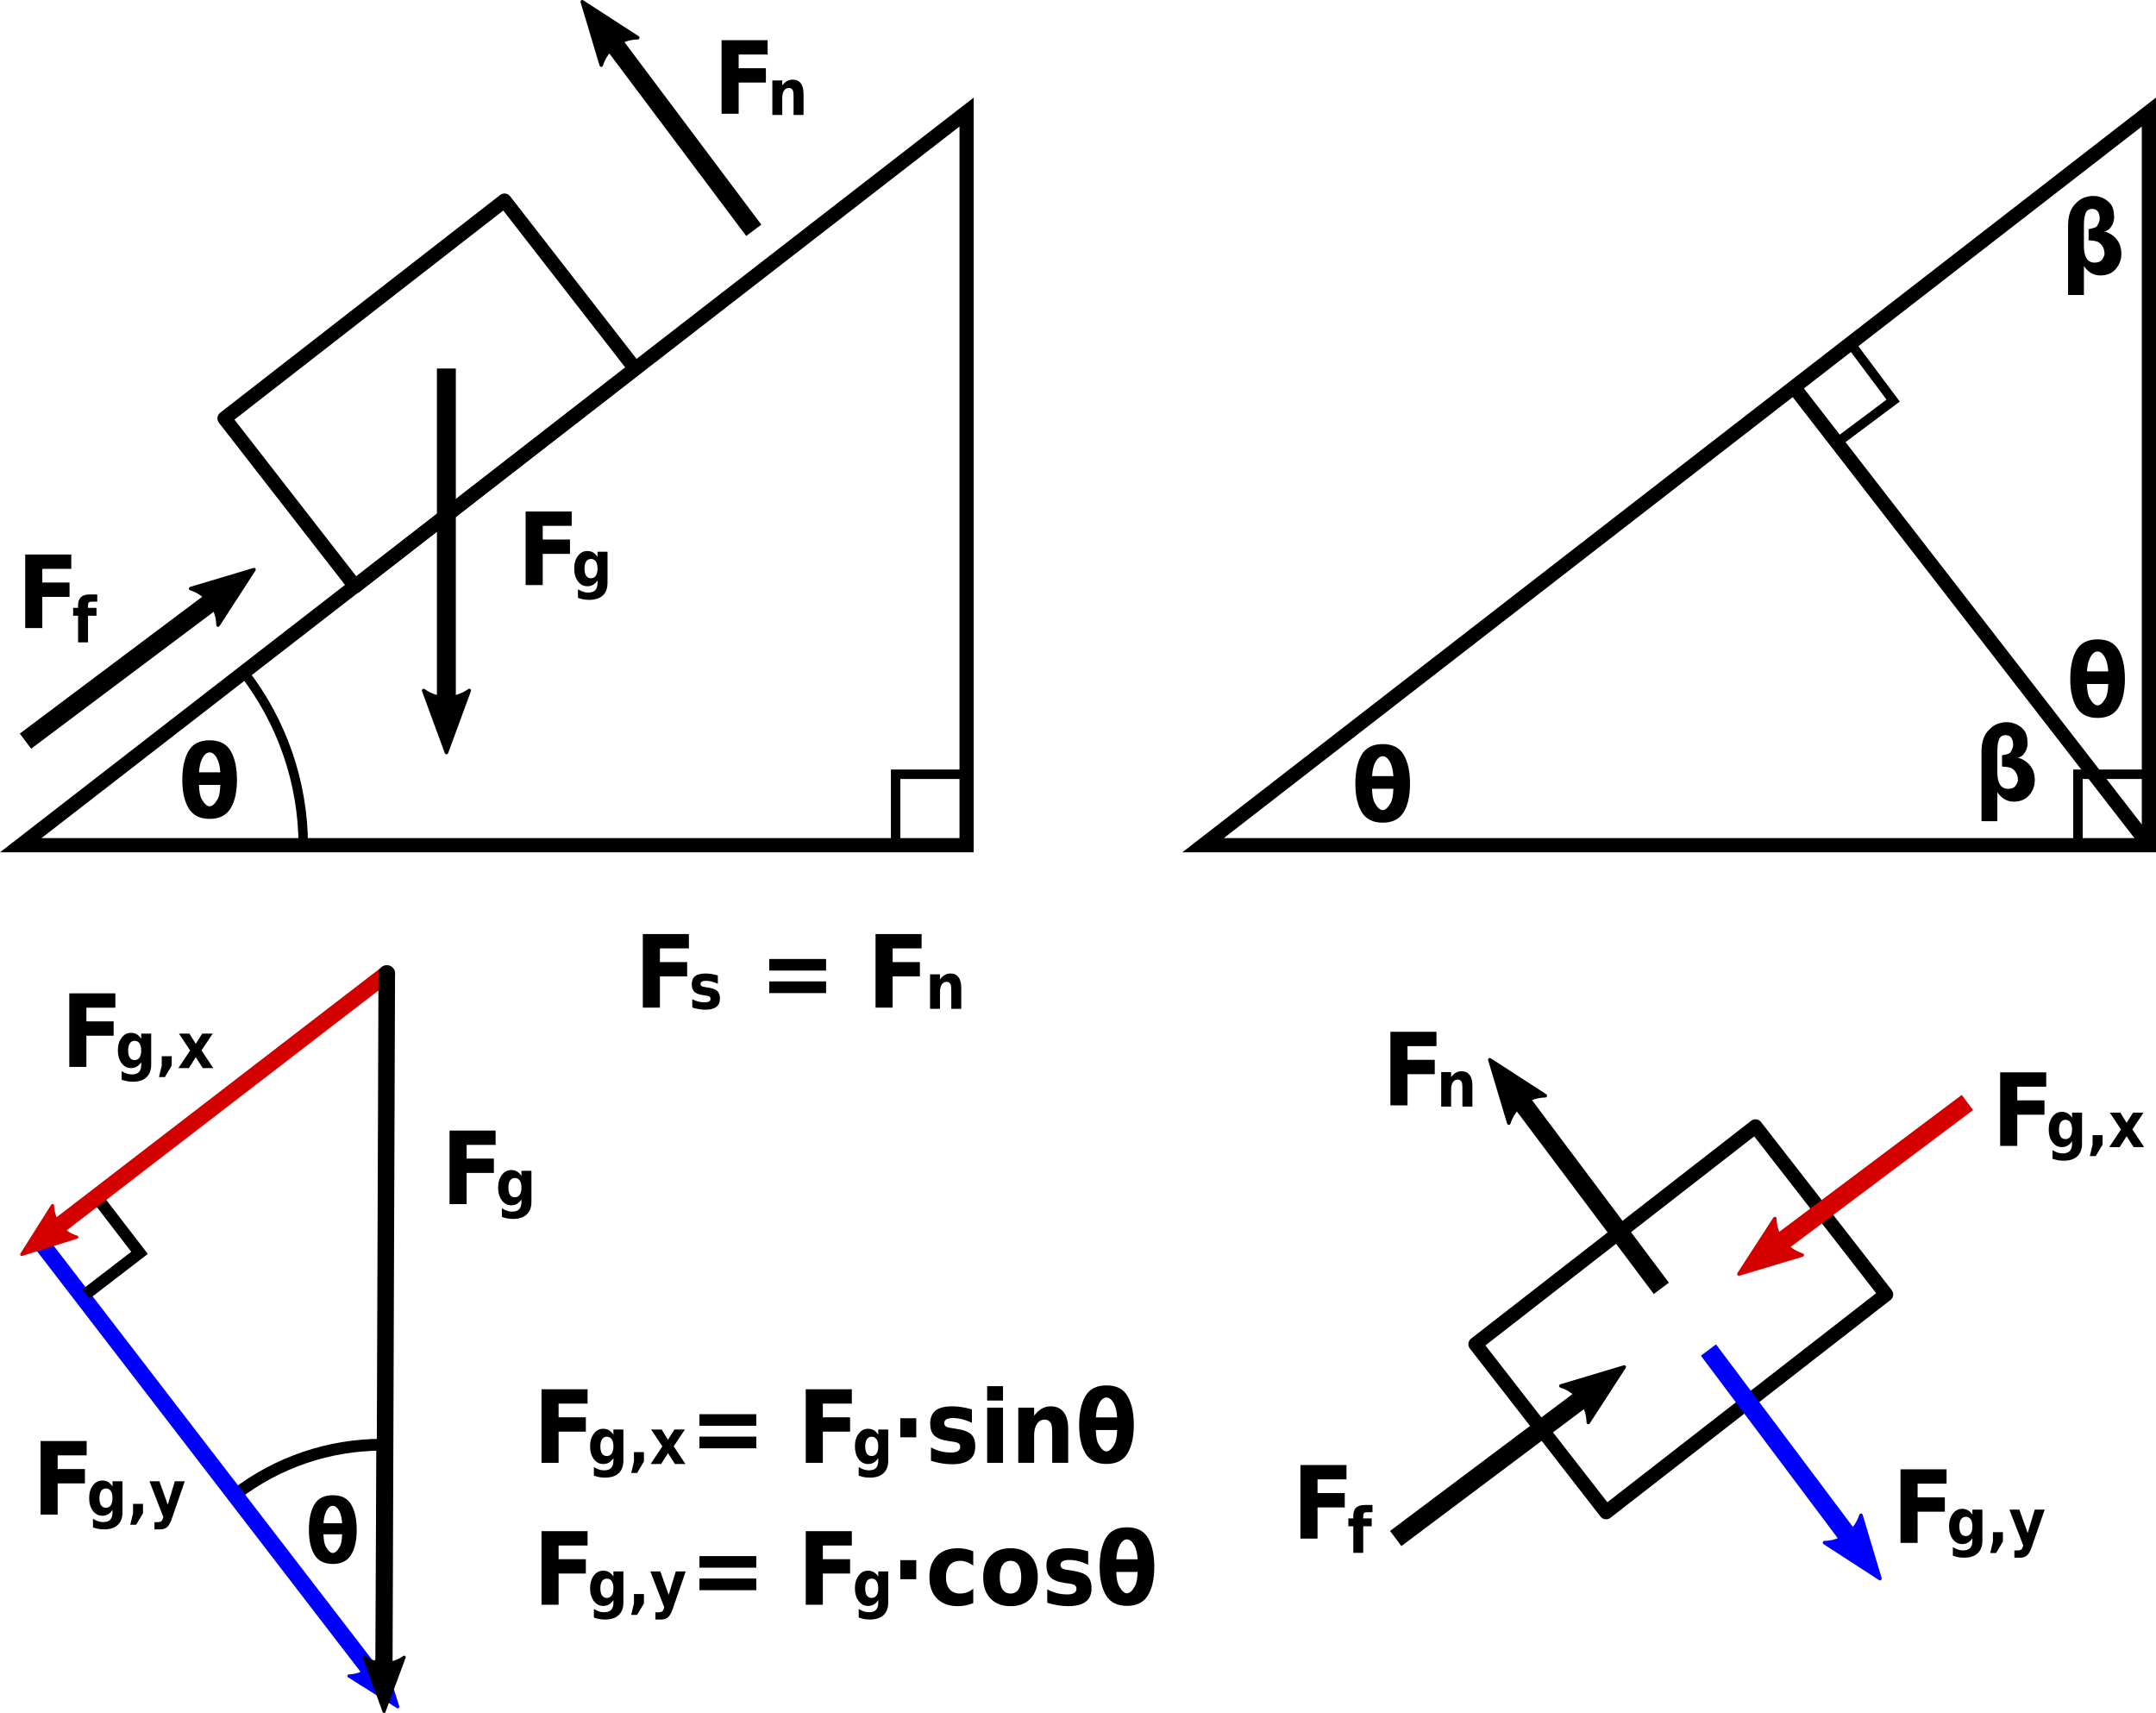 <?xml version="1.0" encoding="UTF-8"?>
<!DOCTYPE svg PUBLIC "-//W3C//DTD SVG 1.1//EN" "http://www.w3.org/Graphics/SVG/1.1/DTD/svg11.dtd">
<svg version="1.1" xmlns="http://www.w3.org/2000/svg" xmlns:xlink="http://www.w3.org/1999/xlink" x="0" y="0" width="455.884" height="362.148" viewBox="0, 0, 455.884, 362.148">
  <g id="Layer_1">
    <path d="M204.384,23.69 L4.384,178.69 L204.384,178.69 z" fill-opacity="0" stroke="#000000" stroke-width="3" id="path1421"/>
    <path d="M47.469,88.449 L106.675,42.408 L134.299,77.932 L75.093,123.972 z" fill-opacity="0" stroke="#000000" stroke-width="3" stroke-linecap="round" stroke-linejoin="round" id="rect1486"/>
    <path d="M204.384,163.69 L189.384,163.69 L189.384,178.69" fill-opacity="0" stroke="#000000" stroke-width="2" id="path1489"/>
    <path d="M42.074,165.946 Q42.137,168.071 42.647,168.946 Q43.491,170.456 44.324,170.467 Q45.147,170.477 46.022,168.946 Q46.522,168.04 46.584,165.946 z M46.584,163.279 Q46.47,161.571 46.012,160.592 Q45.293,159.071 44.334,159.071 Q43.355,159.071 42.647,160.592 Q42.189,161.602 42.084,163.279 z M44.334,156.508 Q47.47,156.508 48.782,158.779 Q50.105,161.05 50.105,164.873 Q50.105,168.696 48.751,170.915 Q47.397,173.123 44.334,173.123 Q41.262,173.123 39.907,170.915 Q38.553,168.696 38.553,164.873 Q38.553,161.05 39.866,158.779 Q41.189,156.508 44.334,156.508 z" fill="#000000" id="path1148"/>
    <path d="M51.544,142.141 L4.384,178.69 L64.128,178.69 C64.082,165.452 59.657,152.602 51.544,142.141 z" fill-opacity="0" stroke="#000000" stroke-width="2" stroke-linecap="round" stroke-linejoin="round" id="path2076"/>
    <g id="g1671">
      <path d="M92.384,77.907 L92.384,153.69 L96.384,153.69 L96.384,77.907 z" fill="#000000" id="path2081"/>
      <g id="path1678">
        <path d="M99.225,145.988 L94.403,159.099 L89.582,145.988 C92.429,148.083 96.323,148.071 99.225,145.988 z" fill="#000000"/>
        <path d="M99.225,145.988 L94.403,159.099 L89.582,145.988 C92.429,148.083 96.323,148.071 99.225,145.988 z" fill-opacity="0" stroke="#000000" stroke-width="0.75" stroke-linejoin="round"/>
      </g>
    </g>
    <path d="M111.145,108.138 L120.884,108.138 L120.884,111.17 L114.759,111.17 L114.759,114.065 L120.52,114.065 L120.52,117.097 L114.759,117.097 L114.759,123.69 L111.145,123.69 z" fill="#000000" id="path1151"/>
    <path d="M126.35,122.706 Q125.914,123.344 125.393,123.643 Q124.872,123.943 124.182,123.943 Q122.984,123.943 122.196,122.895 Q121.415,121.84 121.415,120.212 Q121.415,118.578 122.196,117.537 Q122.984,116.488 124.182,116.488 Q124.872,116.488 125.393,116.788 Q125.914,117.087 126.35,117.732 L126.35,116.651 L128.459,116.651 L128.459,123.207 Q128.459,124.965 127.457,125.89 Q126.461,126.821 124.56,126.821 Q123.948,126.821 123.368,126.716 Q122.795,126.612 122.216,126.397 L122.216,124.581 Q122.769,124.932 123.297,125.102 Q123.824,125.278 124.358,125.278 Q125.386,125.278 125.868,124.776 Q126.35,124.275 126.35,123.207 z M124.963,118.168 Q124.312,118.168 123.948,118.702 Q123.59,119.236 123.59,120.212 Q123.59,121.215 123.941,121.736 Q124.293,122.25 124.963,122.25 Q125.621,122.25 125.985,121.716 Q126.35,121.182 126.35,120.212 Q126.35,119.236 125.985,118.702 Q125.621,118.168 124.963,118.168 z" fill="#000000" id="path1154"/>
    <g id="g1663">
      <path d="M48.185,122.091 L4.185,155.091 L6.583,158.29 L50.583,125.29 z" fill="#000000" id="path2365"/>
      <g id="path1669">
        <path d="M40.318,124.439 L53.7,120.43 L46.104,132.153 C46.071,128.619 43.725,125.511 40.318,124.439 z" fill="#000000"/>
        <path d="M40.318,124.439 L53.7,120.43 L46.104,132.153 C46.071,128.619 43.725,125.511 40.318,124.439 z" fill-opacity="0" stroke="#000000" stroke-width="0.75" stroke-linejoin="round"/>
      </g>
    </g>
    <g id="g1761">
      <path d="M5.331,117.23 L15.071,117.23 L15.071,120.261 L8.946,120.261 L8.946,123.157 L14.706,123.157 L14.706,126.188 L8.946,126.188 L8.946,132.782 L5.331,132.782 z" fill="#000000" id="path1157"/>
      <path d="M20.565,125.672 L20.565,127.202 L19.406,127.202 Q18.964,127.202 18.788,127.384 Q18.612,127.56 18.612,128.003 L18.612,128.51 L20.403,128.51 L20.403,130.177 L18.612,130.177 L18.612,135.802 L16.509,135.802 L16.509,130.177 L15.468,130.177 L15.468,128.51 L16.509,128.51 L16.509,128.003 Q16.509,126.811 17.108,126.245 Q17.707,125.672 18.964,125.672 z" fill="#000000" id="path1160"/>
    </g>
    <g id="g1680">
      <path d="M127.984,3.491 L124.785,5.889 L157.785,49.889 L160.984,47.491 z" fill="#000000" id="path2381"/>
      <g id="path1686">
        <path d="M127.133,13.757 L123.123,0.375 L134.847,7.971 C131.313,8.003 128.205,10.35 127.133,13.757 z" fill="#000000"/>
        <path d="M127.133,13.757 L123.123,0.375 L134.847,7.971 C131.313,8.003 128.205,10.35 127.133,13.757 z" fill-opacity="0" stroke="#000000" stroke-width="0.75" stroke-linejoin="round"/>
      </g>
    </g>
    <path d="M152.573,8.495 L162.313,8.495 L162.313,11.527 L156.188,11.527 L156.188,14.422 L161.948,14.422 L161.948,17.454 L156.188,17.454 L156.188,24.047 L152.573,24.047 z" fill="#000000" id="path1163"/>
    <path d="M169.907,19.86 L169.907,24.3 L167.798,24.3 L167.798,23.577 L167.798,20.902 Q167.798,19.958 167.759,19.6 Q167.72,19.241 167.629,19.072 Q167.505,18.844 167.29,18.721 Q167.082,18.59 166.815,18.59 Q166.157,18.59 165.78,19.157 Q165.409,19.717 165.409,20.713 L165.409,24.3 L163.312,24.3 L163.312,17.008 L165.409,17.008 L165.409,18.076 Q165.884,17.438 166.418,17.139 Q166.952,16.833 167.596,16.833 Q168.729,16.833 169.315,17.607 Q169.907,18.382 169.907,19.86 z" fill="#000000" id="path1166"/>
  </g>
  <g id="Layer_5">
    <g id="text2931">
      <path d="M135.925,197.475 L145.664,197.475 L145.664,200.506 L139.539,200.506 L139.539,203.402 L145.3,203.402 L145.3,206.433 L139.539,206.433 L139.539,213.027 L135.925,213.027 z" fill="#000000" id="path1169"/>
      <path d="M162.654,202.746 L174.675,202.746 L174.675,205.193 L162.654,205.193 z M162.654,207.485 L174.675,207.485 L174.675,209.954 L162.654,209.954 z" fill="#000000" id="path1171"/>
      <path d="M185.133,197.475 L194.873,197.475 L194.873,200.506 L188.748,200.506 L188.748,203.402 L194.508,203.402 L194.508,206.433 L188.748,206.433 L188.748,213.027 L185.133,213.027 z" fill="#000000" id="path1173"/>
    </g>
    <path d="M151.788,206.216 L151.788,207.986 Q151.117,207.674 150.486,207.518 Q149.861,207.361 149.307,207.361 Q148.708,207.361 148.415,207.531 Q148.129,207.693 148.129,208.038 Q148.129,208.318 148.344,208.468 Q148.565,208.618 149.138,208.69 L149.503,208.748 Q151.117,208.976 151.671,209.497 Q152.23,210.018 152.23,211.131 Q152.23,212.296 151.456,212.882 Q150.681,213.468 149.144,213.468 Q148.493,213.468 147.797,213.351 Q147.107,213.24 146.378,213.012 L146.378,211.242 Q147.003,211.58 147.66,211.749 Q148.324,211.919 149.001,211.919 Q149.613,211.919 149.926,211.73 Q150.238,211.541 150.238,211.17 Q150.238,210.858 150.023,210.708 Q149.809,210.552 149.171,210.467 L148.799,210.415 Q147.4,210.219 146.833,209.692 Q146.273,209.165 146.273,208.091 Q146.273,206.932 146.99,206.372 Q147.706,205.812 149.184,205.812 Q149.763,205.812 150.401,205.91 Q151.039,206.007 151.788,206.216 z" fill="#000000" id="path1176"/>
    <path d="M203.259,208.839 L203.259,213.279 L201.15,213.279 L201.15,212.557 L201.15,209.881 Q201.15,208.937 201.111,208.579 Q201.071,208.221 200.98,208.052 Q200.857,207.824 200.642,207.7 Q200.434,207.57 200.167,207.57 Q199.509,207.57 199.131,208.136 Q198.76,208.696 198.76,209.692 L198.76,213.279 L196.664,213.279 L196.664,205.988 L198.76,205.988 L198.76,207.055 Q199.236,206.417 199.769,206.118 Q200.303,205.812 200.948,205.812 Q202.081,205.812 202.667,206.587 Q203.259,207.361 203.259,208.839 z" fill="#000000" id="path1179"/>
  </g>
  <g id="Layer_2">
    <path d="M454.384,23.69 L254.384,178.69 L454.384,178.69 z" fill-opacity="0" stroke="#000000" stroke-width="3" id="path1867"/>
    <path d="M454.384,178.69 L379.384,81.916" fill-opacity="0" stroke="#000000" stroke-width="3" id="path1869"/>
    <path d="M454.384,163.69 L439.384,163.69 L439.384,178.69" fill-opacity="0" stroke="#000000" stroke-width="2" id="path1871"/>
    <path d="M388.292,93.675 L400.306,84.694 L391.325,72.68" fill-opacity="0" stroke="#000000" stroke-width="2" id="path1873"/>
    <path d="M290.116,166.75 Q290.178,168.875 290.689,169.75 Q291.533,171.26 292.366,171.271 Q293.189,171.281 294.064,169.75 Q294.564,168.844 294.626,166.75 z M294.626,164.083 Q294.512,162.375 294.053,161.396 Q293.335,159.875 292.376,159.875 Q291.397,159.875 290.689,161.396 Q290.23,162.406 290.126,164.083 z M292.376,157.312 Q295.512,157.312 296.824,159.583 Q298.147,161.854 298.147,165.677 Q298.147,169.5 296.793,171.719 Q295.439,173.927 292.376,173.927 Q289.303,173.927 287.949,171.719 Q286.595,169.5 286.595,165.677 Q286.595,161.854 287.908,159.583 Q289.23,157.312 292.376,157.312 z" fill="#000000" id="path1182"/>
    <path d="M443.402,47.805 Q443.986,46.899 443.986,46.253 Q443.986,45.368 443.621,44.774 Q443.256,44.17 442.392,44.17 Q441.371,44.17 441.006,45.055 Q440.642,45.93 440.642,47.587 L440.642,52.107 Q440.642,53.764 441.215,54.649 Q441.798,55.524 442.871,55.524 Q444.069,55.524 444.527,54.816 Q444.996,54.107 444.996,53.68 Q444.996,52.191 443.881,51.305 Q443.288,50.857 441.631,50.816 L441.631,48.441 Q443.173,48.18 443.402,47.805 z M437.288,62.368 L437.288,47.785 Q437.288,44.857 438.579,43.368 Q439.652,42.128 440.683,41.785 Q441.725,41.43 442.454,41.43 Q443.173,41.441 443.288,41.462 Q445.204,41.795 446.288,43.139 Q447.027,44.055 447.027,45.93 Q447.027,46.889 446.517,47.753 Q445.892,48.816 444.954,48.899 Q446.34,49.316 447.204,50.191 Q448.558,51.535 448.558,53.639 Q448.558,55.493 447.381,56.868 Q446.204,58.232 444.1,58.232 Q441.996,58.232 440.642,56.243 L440.642,62.368 z" fill="#000000" id="path1185"/>
    <path d="M441.277,144.607 Q441.339,146.732 441.849,147.607 Q442.693,149.117 443.527,149.128 Q444.349,149.138 445.224,147.607 Q445.724,146.701 445.787,144.607 z M445.787,141.94 Q445.672,140.232 445.214,139.253 Q444.495,137.732 443.537,137.732 Q442.558,137.732 441.849,139.253 Q441.391,140.263 441.287,141.94 z M443.537,135.17 Q446.672,135.17 447.985,137.44 Q449.308,139.711 449.308,143.534 Q449.308,147.357 447.954,149.576 Q446.599,151.784 443.537,151.784 Q440.464,151.784 439.11,149.576 Q437.756,147.357 437.756,143.534 Q437.756,139.711 439.068,137.44 Q440.391,135.17 443.537,135.17 z" fill="#000000" id="path1188"/>
    <path d="M425.099,159.055 Q425.682,158.149 425.682,157.503 Q425.682,156.618 425.317,156.024 Q424.953,155.42 424.088,155.42 Q423.067,155.42 422.703,156.305 Q422.338,157.18 422.338,158.837 L422.338,163.357 Q422.338,165.014 422.911,165.899 Q423.494,166.774 424.567,166.774 Q425.765,166.774 426.224,166.066 Q426.692,165.357 426.692,164.93 Q426.692,163.441 425.578,162.555 Q424.984,162.107 423.328,162.066 L423.328,159.691 Q424.869,159.43 425.099,159.055 z M418.984,173.618 L418.984,159.035 Q418.984,156.107 420.276,154.618 Q421.349,153.378 422.38,153.035 Q423.421,152.68 424.151,152.68 Q424.869,152.691 424.984,152.712 Q426.901,153.045 427.984,154.389 Q428.724,155.305 428.724,157.18 Q428.724,158.139 428.213,159.003 Q427.588,160.066 426.651,160.149 Q428.036,160.566 428.901,161.441 Q430.255,162.785 430.255,164.889 Q430.255,166.743 429.078,168.118 Q427.901,169.482 425.796,169.482 Q423.692,169.482 422.338,167.493 L422.338,173.618 z" fill="#000000" id="path1191"/>
  </g>
  <g id="Layer_3">
    <g id="g2274">
      <path d="M49.808,315.963 L80.595,356.07 L80.83,305.442 C69.612,305.43 58.704,309.129 49.808,315.963 z" fill-opacity="0" stroke="#000000" stroke-width="2.5" stroke-linecap="round" stroke-linejoin="round" id="path2258"/>
      <g id="g2268">
        <g id="g1639">
          <path d="M82.626,356.02 L79.852,358.154 L6.961,263.401 L9.735,261.267 z" fill="#0000FF" id="path2260"/>
          <g id="path1645">
            <path d="M73.772,354.328 L84.111,360.848 L80.46,349.183 C79.603,352.154 76.896,354.224 73.772,354.328 z" fill="#0000FF"/>
            <path d="M73.772,354.328 L84.111,360.848 L80.46,349.183 C79.603,352.154 76.896,354.224 73.772,354.328 z" fill-opacity="0" stroke="#0000FF" stroke-width="0.656" stroke-linejoin="round"/>
          </g>
        </g>
        <path d="M20.809,253.57 L29.501,264.87 L18.202,273.562" fill-opacity="0" stroke="#000000" stroke-width="2.5" id="path2262"/>
        <g id="g1655">
          <path d="M83.204,204.783 C83.781,205.557 83.622,206.652 82.849,207.23 L9.415,263.721 C8.92,264.113 8.253,264.208 7.668,263.97 C7.083,263.732 6.672,263.198 6.592,262.571 C6.512,261.945 6.775,261.324 7.281,260.947 L80.715,204.456 C81.085,204.163 81.559,204.032 82.028,204.093 C82.498,204.155 82.922,204.403 83.204,204.783 z" fill="#D40000" id="path2264"/>
          <g id="path1661">
            <path d="M11.107,254.867 L4.586,265.206 L16.252,261.555 C13.28,260.698 11.211,257.991 11.107,254.867 z" fill="#D40000"/>
            <path d="M11.107,254.867 L4.586,265.206 L16.252,261.555 C13.28,260.698 11.211,257.991 11.107,254.867 z" fill-opacity="0" stroke="#D40000" stroke-width="0.656" stroke-linejoin="round"/>
          </g>
        </g>
        <g id="g1647">
          <path d="M83.173,204.757 C83.412,205.07 83.538,205.455 83.532,205.849 L82.989,357.093 C82.996,357.724 82.663,358.311 82.116,358.628 C81.57,358.944 80.895,358.942 80.351,358.622 C79.806,358.301 79.477,357.712 79.489,357.081 L80.032,205.837 C80.024,205.083 80.499,204.409 81.212,204.164 C81.925,203.919 82.715,204.158 83.173,204.757 z" fill="#000000" id="path2266"/>
          <g id="path1653">
            <path d="M77.027,350.332 L81.205,361.819 L85.465,350.362 C82.967,352.186 79.56,352.164 77.027,350.332 z" fill="#000000"/>
            <path d="M77.027,350.332 L81.205,361.819 L85.465,350.362 C82.967,352.186 79.56,352.164 77.027,350.332 z" fill-opacity="0" stroke="#000000" stroke-width="0.656" stroke-linejoin="round"/>
          </g>
        </g>
      </g>
      <path d="M68.397,324.367 Q68.452,326.226 68.899,326.992 Q69.637,328.313 70.366,328.322 Q71.086,328.332 71.852,326.992 Q72.289,326.199 72.344,324.367 z M72.344,322.033 Q72.244,320.539 71.843,319.682 Q71.214,318.351 70.375,318.351 Q69.518,318.351 68.899,319.682 Q68.498,320.566 68.406,322.033 z M70.375,316.109 Q73.119,316.109 74.267,318.096 Q75.425,320.083 75.425,323.428 Q75.425,326.773 74.24,328.714 Q73.055,330.647 70.375,330.647 Q67.686,330.647 66.501,328.714 Q65.317,326.773 65.317,323.428 Q65.317,320.083 66.465,318.096 Q67.623,316.109 70.375,316.109 z" fill="#000000" id="path1194"/>
    </g>
    <g id="g2893">
      <path d="M95.054,239.016 L104.794,239.016 L104.794,242.047 L98.669,242.047 L98.669,244.943 L104.429,244.943 L104.429,247.974 L98.669,247.974 L98.669,254.568 L95.054,254.568 z" fill="#000000" id="path1197"/>
      <path d="M110.26,253.583 Q109.823,254.221 109.303,254.521 Q108.782,254.82 108.092,254.82 Q106.894,254.82 106.106,253.772 Q105.325,252.717 105.325,251.09 Q105.325,249.456 106.106,248.414 Q106.894,247.366 108.092,247.366 Q108.782,247.366 109.303,247.665 Q109.823,247.965 110.26,248.609 L110.26,247.529 L112.369,247.529 L112.369,254.085 Q112.369,255.842 111.366,256.767 Q110.37,257.698 108.469,257.698 Q107.857,257.698 107.278,257.594 Q106.705,257.489 106.125,257.275 L106.125,255.458 Q106.679,255.81 107.206,255.979 Q107.734,256.155 108.267,256.155 Q109.296,256.155 109.778,255.654 Q110.26,255.152 110.26,254.085 z M108.873,249.045 Q108.222,249.045 107.857,249.579 Q107.499,250.113 107.499,251.09 Q107.499,252.092 107.851,252.613 Q108.202,253.127 108.873,253.127 Q109.53,253.127 109.895,252.594 Q110.26,252.06 110.26,251.09 Q110.26,250.113 109.895,249.579 Q109.53,249.045 108.873,249.045 z" fill="#000000" id="path1200"/>
    </g>
    <path d="M14.654,210.009 L24.393,210.009 L24.393,213.04 L18.268,213.04 L18.268,215.936 L24.029,215.936 L24.029,218.967 L18.268,218.967 L18.268,225.561 L14.654,225.561 z" fill="#000000" id="path1203"/>
    <g id="text2290">
      <path d="M29.859,224.577 Q29.423,225.215 28.902,225.514 Q28.381,225.814 27.691,225.814 Q26.493,225.814 25.705,224.766 Q24.924,223.711 24.924,222.083 Q24.924,220.449 25.705,219.407 Q26.493,218.359 27.691,218.359 Q28.381,218.359 28.902,218.659 Q29.423,218.958 29.859,219.603 L29.859,218.522 L31.968,218.522 L31.968,225.078 Q31.968,226.836 30.966,227.76 Q29.97,228.691 28.069,228.691 Q27.457,228.691 26.877,228.587 Q26.304,228.483 25.725,228.268 L25.725,226.452 Q26.278,226.803 26.806,226.973 Q27.333,227.148 27.867,227.148 Q28.896,227.148 29.377,226.647 Q29.859,226.146 29.859,225.078 z M28.472,220.039 Q27.821,220.039 27.457,220.573 Q27.099,221.107 27.099,222.083 Q27.099,223.086 27.45,223.607 Q27.802,224.121 28.472,224.121 Q29.13,224.121 29.495,223.587 Q29.859,223.053 29.859,222.083 Q29.859,221.107 29.495,220.573 Q29.13,220.039 28.472,220.039 z" fill="#000000" id="path1206"/>
      <path d="M34.202,223.294 L36.311,223.294 L36.311,225.28 L34.866,227.708 L33.616,227.708 L34.202,225.28 z" fill="#000000" id="path1208"/>
      <path d="M40.204,222.083 L37.834,218.522 L40.054,218.522 L41.396,220.683 L42.756,218.522 L44.976,218.522 L42.606,222.07 L45.093,225.814 L42.873,225.814 L41.396,223.509 L39.937,225.814 L37.717,225.814 z" fill="#000000" id="path1210"/>
    </g>
    <g id="g2300">
      <path d="M8.582,304.652 L18.322,304.652 L18.322,307.683 L12.197,307.683 L12.197,310.579 L17.957,310.579 L17.957,313.61 L12.197,313.61 L12.197,320.204 L8.582,320.204 z" fill="#000000" id="path1213"/>
      <g id="text2298">
        <path d="M23.788,319.219 Q23.351,319.858 22.831,320.157 Q22.31,320.456 21.62,320.456 Q20.422,320.456 19.634,319.408 Q18.853,318.354 18.853,316.726 Q18.853,315.092 19.634,314.05 Q20.422,313.002 21.62,313.002 Q22.31,313.002 22.831,313.302 Q23.351,313.601 23.788,314.246 L23.788,313.165 L25.897,313.165 L25.897,319.721 Q25.897,321.479 24.894,322.403 Q23.898,323.334 21.997,323.334 Q21.385,323.334 20.806,323.23 Q20.233,323.126 19.654,322.911 L19.654,321.094 Q20.207,321.446 20.734,321.615 Q21.262,321.791 21.795,321.791 Q22.824,321.791 23.306,321.29 Q23.788,320.789 23.788,319.721 z M22.401,314.682 Q21.75,314.682 21.385,315.216 Q21.027,315.749 21.027,316.726 Q21.027,317.729 21.379,318.249 Q21.73,318.764 22.401,318.764 Q23.058,318.764 23.423,318.23 Q23.788,317.696 23.788,316.726 Q23.788,315.749 23.423,315.216 Q23.058,314.682 22.401,314.682 z" fill="#000000" id="path1216"/>
        <path d="M28.13,317.937 L30.239,317.937 L30.239,319.923 L28.794,322.351 L27.544,322.351 L28.13,319.923 z" fill="#000000" id="path1218"/>
        <path d="M31.607,313.165 L33.71,313.165 L35.474,318.113 L36.971,313.165 L39.068,313.165 L36.307,321.147 Q35.891,322.364 35.337,322.846 Q34.784,323.334 33.879,323.334 L32.661,323.334 L32.661,321.804 L33.319,321.804 Q33.853,321.804 34.094,321.615 Q34.341,321.427 34.478,320.938 L34.536,320.736 z" fill="#000000" id="path1220"/>
      </g>
    </g>
    <g id="g2909">
      <g id="g2338">
        <g id="text2328">
          <path d="M114.502,293.713 L124.241,293.713 L124.241,296.744 L118.116,296.744 L118.116,299.64 L123.877,299.64 L123.877,302.671 L118.116,302.671 L118.116,309.265 L114.502,309.265 z" fill="#000000" id="path1223"/>
          <path d="M147.897,298.984 L159.918,298.984 L159.918,301.432 L147.897,301.432 z M147.897,303.723 L159.918,303.723 L159.918,306.192 L147.897,306.192 z" fill="#000000" id="path1225"/>
          <path d="M170.377,293.713 L180.116,293.713 L180.116,296.744 L173.991,296.744 L173.991,299.64 L179.752,299.64 L179.752,302.671 L173.991,302.671 L173.991,309.265 L170.377,309.265 z" fill="#000000" id="path1227"/>
          <path d="M190.366,299.838 L193.741,299.838 L193.741,303.869 L190.366,303.869 z" fill="#000000" id="path1229"/>
          <path d="M205.512,297.963 L205.512,300.796 Q204.439,300.296 203.429,300.046 Q202.429,299.796 201.543,299.796 Q200.585,299.796 200.116,300.067 Q199.658,300.328 199.658,300.88 Q199.658,301.328 200.002,301.567 Q200.356,301.807 201.272,301.921 L201.856,302.015 Q204.439,302.38 205.324,303.213 Q206.22,304.046 206.22,305.828 Q206.22,307.692 204.981,308.63 Q203.741,309.567 201.283,309.567 Q200.241,309.567 199.127,309.38 Q198.022,309.203 196.856,308.838 L196.856,306.005 Q197.856,306.546 198.908,306.817 Q199.97,307.088 201.054,307.088 Q202.033,307.088 202.533,306.786 Q203.033,306.484 203.033,305.89 Q203.033,305.39 202.689,305.15 Q202.345,304.9 201.324,304.765 L200.731,304.682 Q198.491,304.369 197.585,303.525 Q196.689,302.682 196.689,300.963 Q196.689,299.109 197.835,298.213 Q198.981,297.317 201.345,297.317 Q202.272,297.317 203.293,297.473 Q204.314,297.63 205.512,297.963 z" fill="#000000" id="path1231"/>
          <path d="M208.731,297.598 L212.085,297.598 L212.085,309.265 L208.731,309.265 z M208.731,293.057 L212.085,293.057 L212.085,296.098 L208.731,296.098 z" fill="#000000" id="path1233"/>
          <path d="M225.866,302.161 L225.866,309.265 L222.491,309.265 L222.491,308.109 L222.491,303.828 Q222.491,302.317 222.429,301.744 Q222.366,301.171 222.22,300.9 Q222.022,300.536 221.679,300.338 Q221.345,300.13 220.918,300.13 Q219.866,300.13 219.262,301.036 Q218.668,301.932 218.668,303.525 L218.668,309.265 L215.314,309.265 L215.314,297.598 L218.668,297.598 L218.668,299.307 Q219.429,298.286 220.283,297.807 Q221.137,297.317 222.168,297.317 Q223.981,297.317 224.918,298.557 Q225.866,299.796 225.866,302.161 z" fill="#000000" id="path1235"/>
          <path d="M231.71,302.328 Q231.772,304.453 232.283,305.328 Q233.127,306.838 233.96,306.848 Q234.783,306.859 235.658,305.328 Q236.158,304.421 236.22,302.328 z M236.22,299.661 Q236.106,297.953 235.647,296.973 Q234.929,295.453 233.97,295.453 Q232.991,295.453 232.283,296.973 Q231.824,297.984 231.72,299.661 z M233.97,292.89 Q237.106,292.89 238.418,295.161 Q239.741,297.432 239.741,301.255 Q239.741,305.078 238.387,307.296 Q237.033,309.505 233.97,309.505 Q230.897,309.505 229.543,307.296 Q228.189,305.078 228.189,301.255 Q228.189,297.432 229.502,295.161 Q230.824,292.89 233.97,292.89 z" fill="#000000" id="path1237"/>
        </g>
        <g id="text2332">
          <path d="M129.707,308.281 Q129.271,308.919 128.75,309.218 Q128.229,309.518 127.539,309.518 Q126.341,309.518 125.553,308.469 Q124.772,307.415 124.772,305.787 Q124.772,304.153 125.553,303.111 Q126.341,302.063 127.539,302.063 Q128.229,302.063 128.75,302.363 Q129.271,302.662 129.707,303.307 L129.707,302.226 L131.816,302.226 L131.816,308.782 Q131.816,310.54 130.814,311.464 Q129.818,312.395 127.916,312.395 Q127.304,312.395 126.725,312.291 Q126.152,312.187 125.573,311.972 L125.573,310.156 Q126.126,310.507 126.653,310.676 Q127.181,310.852 127.715,310.852 Q128.743,310.852 129.225,310.351 Q129.707,309.85 129.707,308.782 z M128.32,303.743 Q127.669,303.743 127.304,304.277 Q126.946,304.811 126.946,305.787 Q126.946,306.79 127.298,307.311 Q127.65,307.825 128.32,307.825 Q128.978,307.825 129.342,307.291 Q129.707,306.757 129.707,305.787 Q129.707,304.811 129.342,304.277 Q128.978,303.743 128.32,303.743 z" fill="#000000" id="path1240"/>
          <path d="M134.049,306.998 L136.159,306.998 L136.159,308.984 L134.713,311.412 L133.463,311.412 L134.049,308.984 z" fill="#000000" id="path1242"/>
          <path d="M140.052,305.787 L137.682,302.226 L139.902,302.226 L141.243,304.387 L142.604,302.226 L144.824,302.226 L142.454,305.774 L144.941,309.518 L142.721,309.518 L141.243,307.213 L139.785,309.518 L137.565,309.518 z" fill="#000000" id="path1244"/>
        </g>
        <path d="M185.707,308.281 Q185.271,308.919 184.75,309.218 Q184.229,309.518 183.539,309.518 Q182.341,309.518 181.553,308.469 Q180.772,307.415 180.772,305.787 Q180.772,304.153 181.553,303.111 Q182.341,302.063 183.539,302.063 Q184.229,302.063 184.75,302.363 Q185.271,302.662 185.707,303.307 L185.707,302.226 L187.816,302.226 L187.816,308.782 Q187.816,310.54 186.814,311.464 Q185.817,312.395 183.916,312.395 Q183.304,312.395 182.725,312.291 Q182.152,312.187 181.573,311.972 L181.573,310.156 Q182.126,310.507 182.653,310.676 Q183.181,310.852 183.715,310.852 Q184.743,310.852 185.225,310.351 Q185.707,309.85 185.707,308.782 z M184.32,303.743 Q183.669,303.743 183.304,304.277 Q182.946,304.811 182.946,305.787 Q182.946,306.79 183.298,307.311 Q183.65,307.825 184.32,307.825 Q184.978,307.825 185.342,307.291 Q185.707,306.757 185.707,305.787 Q185.707,304.811 185.342,304.277 Q184.978,303.743 184.32,303.743 z" fill="#000000" id="path1247"/>
      </g>
      <g id="g2352">
        <g id="text2342">
          <path d="M114.502,323.713 L124.241,323.713 L124.241,326.744 L118.116,326.744 L118.116,329.64 L123.877,329.64 L123.877,332.671 L118.116,332.671 L118.116,339.265 L114.502,339.265 z" fill="#000000" id="path1250"/>
          <path d="M147.897,328.984 L159.918,328.984 L159.918,331.432 L147.897,331.432 z M147.897,333.723 L159.918,333.723 L159.918,336.192 L147.897,336.192 z" fill="#000000" id="path1252"/>
          <path d="M170.377,323.713 L180.116,323.713 L180.116,326.744 L173.991,326.744 L173.991,329.64 L179.752,329.64 L179.752,332.671 L173.991,332.671 L173.991,339.265 L170.377,339.265 z" fill="#000000" id="path1254"/>
          <path d="M190.366,329.838 L193.741,329.838 L193.741,333.869 L190.366,333.869 z" fill="#000000" id="path1256"/>
          <path d="M205.793,327.963 L205.793,331.005 Q205.116,330.484 204.418,330.234 Q203.731,329.984 202.991,329.984 Q201.585,329.984 200.804,330.9 Q200.022,331.807 200.022,333.442 Q200.022,335.078 200.804,335.994 Q201.585,336.9 202.991,336.9 Q203.783,336.9 204.491,336.64 Q205.199,336.38 205.793,335.869 L205.793,338.921 Q205.012,339.244 204.199,339.4 Q203.387,339.567 202.574,339.567 Q199.731,339.567 198.127,337.953 Q196.522,336.328 196.522,333.442 Q196.522,330.557 198.127,328.942 Q199.731,327.317 202.574,327.317 Q203.397,327.317 204.199,327.484 Q205.002,327.64 205.793,327.963 z" fill="#000000" id="path1258"/>
          <path d="M213.679,329.984 Q212.564,329.984 211.981,330.88 Q211.397,331.765 211.397,333.442 Q211.397,335.119 211.981,336.015 Q212.564,336.9 213.679,336.9 Q214.783,336.9 215.356,336.015 Q215.939,335.119 215.939,333.442 Q215.939,331.765 215.356,330.88 Q214.783,329.984 213.679,329.984 z M213.679,327.317 Q216.397,327.317 217.918,328.942 Q219.439,330.567 219.439,333.442 Q219.439,336.317 217.918,337.942 Q216.397,339.567 213.679,339.567 Q210.97,339.567 209.429,337.942 Q207.897,336.317 207.897,333.442 Q207.897,330.567 209.429,328.942 Q210.97,327.317 213.679,327.317 z" fill="#000000" id="path1260"/>
          <path d="M230.095,327.963 L230.095,330.796 Q229.022,330.296 228.012,330.046 Q227.012,329.796 226.127,329.796 Q225.168,329.796 224.699,330.067 Q224.241,330.328 224.241,330.88 Q224.241,331.328 224.585,331.567 Q224.939,331.807 225.856,331.921 L226.439,332.015 Q229.022,332.38 229.908,333.213 Q230.804,334.046 230.804,335.828 Q230.804,337.692 229.564,338.63 Q228.324,339.567 225.866,339.567 Q224.824,339.567 223.71,339.38 Q222.606,339.203 221.439,338.838 L221.439,336.005 Q222.439,336.546 223.491,336.817 Q224.554,337.088 225.637,337.088 Q226.616,337.088 227.116,336.786 Q227.616,336.484 227.616,335.89 Q227.616,335.39 227.272,335.15 Q226.929,334.9 225.908,334.765 L225.314,334.682 Q223.074,334.369 222.168,333.525 Q221.272,332.682 221.272,330.963 Q221.272,329.109 222.418,328.213 Q223.564,327.317 225.929,327.317 Q226.856,327.317 227.877,327.473 Q228.897,327.63 230.095,327.963 z" fill="#000000" id="path1262"/>
          <path d="M236.043,332.328 Q236.106,334.453 236.616,335.328 Q237.46,336.838 238.293,336.848 Q239.116,336.859 239.991,335.328 Q240.491,334.421 240.554,332.328 z M240.554,329.661 Q240.439,327.953 239.981,326.973 Q239.262,325.453 238.304,325.453 Q237.324,325.453 236.616,326.973 Q236.158,327.984 236.054,329.661 z M238.304,322.89 Q241.439,322.89 242.752,325.161 Q244.074,327.432 244.074,331.255 Q244.074,335.078 242.72,337.296 Q241.366,339.505 238.304,339.505 Q235.231,339.505 233.877,337.296 Q232.522,335.078 232.522,331.255 Q232.522,327.432 233.835,325.161 Q235.158,322.89 238.304,322.89 z" fill="#000000" id="path1264"/>
        </g>
        <g id="text2346">
          <path d="M129.707,338.281 Q129.271,338.919 128.75,339.218 Q128.229,339.518 127.539,339.518 Q126.341,339.518 125.553,338.469 Q124.772,337.415 124.772,335.787 Q124.772,334.153 125.553,333.111 Q126.341,332.063 127.539,332.063 Q128.229,332.063 128.75,332.363 Q129.271,332.662 129.707,333.307 L129.707,332.226 L131.816,332.226 L131.816,338.782 Q131.816,340.54 130.814,341.464 Q129.818,342.395 127.916,342.395 Q127.304,342.395 126.725,342.291 Q126.152,342.187 125.573,341.972 L125.573,340.156 Q126.126,340.507 126.653,340.676 Q127.181,340.852 127.715,340.852 Q128.743,340.852 129.225,340.351 Q129.707,339.85 129.707,338.782 z M128.32,333.743 Q127.669,333.743 127.304,334.277 Q126.946,334.811 126.946,335.787 Q126.946,336.79 127.298,337.311 Q127.65,337.825 128.32,337.825 Q128.978,337.825 129.342,337.291 Q129.707,336.757 129.707,335.787 Q129.707,334.811 129.342,334.277 Q128.978,333.743 128.32,333.743 z" fill="#000000" id="path1267"/>
          <path d="M134.049,336.998 L136.159,336.998 L136.159,338.984 L134.713,341.412 L133.463,341.412 L134.049,338.984 z" fill="#000000" id="path1269"/>
          <path d="M137.526,332.226 L139.629,332.226 L141.393,337.174 L142.89,332.226 L144.987,332.226 L142.226,340.208 Q141.81,341.425 141.256,341.907 Q140.703,342.395 139.798,342.395 L138.581,342.395 L138.581,340.865 L139.238,340.865 Q139.772,340.865 140.013,340.677 Q140.26,340.488 140.397,339.999 L140.456,339.798 z" fill="#000000" id="path1271"/>
        </g>
        <path d="M185.707,338.281 Q185.271,338.919 184.75,339.218 Q184.229,339.518 183.539,339.518 Q182.341,339.518 181.553,338.469 Q180.772,337.415 180.772,335.787 Q180.772,334.153 181.553,333.111 Q182.341,332.063 183.539,332.063 Q184.229,332.063 184.75,332.363 Q185.271,332.662 185.707,333.307 L185.707,332.226 L187.816,332.226 L187.816,338.782 Q187.816,340.54 186.814,341.464 Q185.817,342.395 183.916,342.395 Q183.304,342.395 182.725,342.291 Q182.152,342.187 181.573,341.972 L181.573,340.156 Q182.126,340.507 182.653,340.676 Q183.181,340.852 183.715,340.852 Q184.743,340.852 185.225,340.351 Q185.707,339.85 185.707,338.782 z M184.32,333.743 Q183.669,333.743 183.304,334.277 Q182.946,334.811 182.946,335.787 Q182.946,336.79 183.298,337.311 Q183.65,337.825 184.32,337.825 Q184.978,337.825 185.342,337.291 Q185.707,336.757 185.707,335.787 Q185.707,334.811 185.342,334.277 Q184.978,333.743 184.32,333.743 z" fill="#000000" id="path1274"/>
      </g>
    </g>
  </g>
  <g id="Layer_4">
    <path d="M311.986,284.18 L371.191,238.139 L398.815,273.662 L339.61,319.703 z" fill-opacity="0" stroke="#000000" stroke-width="3" stroke-linecap="round" stroke-linejoin="round" id="rect2636"/>
    <g id="g1614">
      <path d="M337.923,290.665 L293.923,323.665 L296.324,326.864 L340.324,293.864 z" fill="#000000" id="path2638"/>
      <g id="path1621">
        <path d="M330.058,293.013 L343.439,289.004 L335.843,300.727 C335.811,297.193 333.465,294.085 330.058,293.013 z" fill="#000000"/>
        <path d="M330.058,293.013 L343.439,289.004 L335.843,300.727 C335.811,297.193 333.465,294.085 330.058,293.013 z" fill-opacity="0" stroke="#000000" stroke-width="0.75" stroke-linejoin="round"/>
      </g>
    </g>
    <g id="g1600">
      <path d="M319.886,227.173 L316.687,229.573 L349.687,273.573 L352.886,271.173 z" fill="#000000" id="path2640"/>
      <g id="path1606">
        <path d="M319.036,237.44 L315.026,224.058 L326.75,231.654 C323.216,231.686 320.108,234.033 319.036,237.44 z" fill="#000000"/>
        <path d="M319.036,237.44 L315.026,224.058 L326.75,231.654 C323.216,231.686 320.108,234.033 319.036,237.44 z" fill-opacity="0" stroke="#000000" stroke-width="0.75" stroke-linejoin="round"/>
      </g>
    </g>
    <g id="g1631">
      <path d="M414.806,231.485 L370.808,264.485 L373.206,267.686 L417.206,234.686 z" fill="#D40000" id="path2642"/>
      <g id="path1637">
        <path d="M381.073,265.337 L367.692,269.346 L375.288,257.623 C375.32,261.157 377.666,264.265 381.073,265.337 z" fill="#D40000"/>
        <path d="M381.073,265.337 L367.692,269.346 L375.288,257.623 C375.32,261.157 377.666,264.265 381.073,265.337 z" fill-opacity="0" stroke="#D40000" stroke-width="0.75" stroke-linejoin="round"/>
      </g>
    </g>
    <g id="g1623">
      <path d="M362.851,284.219 L359.652,286.618 L392.652,330.618 L395.851,328.219 z" fill="#0000FF" id="path2644"/>
      <g id="path1629">
        <path d="M393.502,320.353 L397.512,333.734 L385.788,326.138 C389.322,326.106 392.431,323.76 393.502,320.353 z" fill="#0000FF"/>
        <path d="M393.502,320.353 L397.512,333.734 L385.788,326.138 C389.322,326.106 392.431,323.76 393.502,320.353 z" fill-opacity="0" stroke="#0000FF" stroke-width="0.75" stroke-linejoin="round"/>
      </g>
    </g>
    <g id="g2654">
      <path d="M422.93,226.71 L432.67,226.71 L432.67,229.741 L426.545,229.741 L426.545,232.637 L432.305,232.637 L432.305,235.668 L426.545,235.668 L426.545,242.262 L422.93,242.262 z" fill="#000000" id="path1278"/>
      <g id="text2652">
        <path d="M438.136,241.277 Q437.699,241.915 437.179,242.215 Q436.658,242.514 435.968,242.514 Q434.77,242.514 433.982,241.466 Q433.201,240.411 433.201,238.784 Q433.201,237.15 433.982,236.108 Q434.77,235.06 435.968,235.06 Q436.658,235.06 437.179,235.359 Q437.699,235.659 438.136,236.303 L438.136,235.223 L440.245,235.223 L440.245,241.779 Q440.245,243.536 439.242,244.461 Q438.246,245.392 436.345,245.392 Q435.733,245.392 435.154,245.288 Q434.581,245.184 434.001,244.969 L434.001,243.152 Q434.555,243.504 435.082,243.673 Q435.61,243.849 436.143,243.849 Q437.172,243.849 437.654,243.348 Q438.136,242.846 438.136,241.779 z M436.749,236.74 Q436.098,236.74 435.733,237.273 Q435.375,237.807 435.375,238.784 Q435.375,239.786 435.727,240.307 Q436.078,240.822 436.749,240.822 Q437.406,240.822 437.771,240.288 Q438.136,239.754 438.136,238.784 Q438.136,237.807 437.771,237.273 Q437.406,236.74 436.749,236.74 z" fill="#000000" id="path1281"/>
        <path d="M442.478,239.995 L444.587,239.995 L444.587,241.98 L443.142,244.409 L441.892,244.409 L442.478,241.98 z" fill="#000000" id="path1283"/>
        <path d="M448.481,238.784 L446.111,235.223 L448.331,235.223 L449.672,237.384 L451.033,235.223 L453.253,235.223 L450.883,238.771 L453.37,242.514 L451.15,242.514 L449.672,240.21 L448.214,242.514 L445.994,242.514 z" fill="#000000" id="path1285"/>
      </g>
    </g>
    <g id="g2664">
      <path d="M401.859,310.638 L411.598,310.638 L411.598,313.669 L405.473,313.669 L405.473,316.565 L411.234,316.565 L411.234,319.596 L405.473,319.596 L405.473,326.19 L401.859,326.19 z" fill="#000000" id="path1288"/>
      <g id="text2662">
        <path d="M417.064,325.206 Q416.628,325.844 416.107,326.143 Q415.586,326.443 414.896,326.443 Q413.698,326.443 412.911,325.395 Q412.129,324.34 412.129,322.712 Q412.129,321.078 412.911,320.037 Q413.698,318.988 414.896,318.988 Q415.586,318.988 416.107,319.288 Q416.628,319.587 417.064,320.232 L417.064,319.151 L419.174,319.151 L419.174,325.707 Q419.174,327.465 418.171,328.389 Q417.175,329.32 415.274,329.32 Q414.662,329.32 414.082,329.216 Q413.509,329.112 412.93,328.897 L412.93,327.081 Q413.483,327.432 414.011,327.602 Q414.538,327.777 415.072,327.777 Q416.101,327.777 416.582,327.276 Q417.064,326.775 417.064,325.707 z M415.677,320.668 Q415.026,320.668 414.662,321.202 Q414.304,321.736 414.304,322.712 Q414.304,323.715 414.655,324.236 Q415.007,324.75 415.677,324.75 Q416.335,324.75 416.7,324.216 Q417.064,323.682 417.064,322.712 Q417.064,321.736 416.7,321.202 Q416.335,320.668 415.677,320.668 z" fill="#000000" id="path1291"/>
        <path d="M421.407,323.923 L423.516,323.923 L423.516,325.909 L422.071,328.337 L420.821,328.337 L421.407,325.909 z" fill="#000000" id="path1293"/>
        <path d="M424.883,319.151 L426.986,319.151 L428.75,324.099 L430.248,319.151 L432.344,319.151 L429.584,327.133 Q429.167,328.35 428.614,328.832 Q428.06,329.32 427.155,329.32 L425.938,329.32 L425.938,327.79 L426.595,327.79 Q427.129,327.79 427.37,327.602 Q427.618,327.413 427.754,326.925 L427.813,326.723 z" fill="#000000" id="path1295"/>
      </g>
    </g>
    <g id="g2674">
      <path d="M294.002,218.138 L303.741,218.138 L303.741,221.169 L297.616,221.169 L297.616,224.065 L303.377,224.065 L303.377,227.097 L297.616,227.097 L297.616,233.69 L294.002,233.69 z" fill="#000000" id="path1298"/>
      <path d="M311.336,229.503 L311.336,233.943 L309.227,233.943 L309.227,233.22 L309.227,230.544 Q309.227,229.6 309.187,229.242 Q309.148,228.884 309.057,228.715 Q308.934,228.487 308.719,228.363 Q308.51,228.233 308.243,228.233 Q307.586,228.233 307.208,228.8 Q306.837,229.36 306.837,230.356 L306.837,233.943 L304.741,233.943 L304.741,226.651 L306.837,226.651 L306.837,227.719 Q307.313,227.081 307.846,226.781 Q308.38,226.475 309.025,226.475 Q310.158,226.475 310.743,227.25 Q311.336,228.025 311.336,229.503 z" fill="#000000" id="path1301"/>
    </g>
    <g id="g2684">
      <path d="M274.974,309.73 L284.714,309.73 L284.714,312.761 L278.589,312.761 L278.589,315.657 L284.349,315.657 L284.349,318.688 L278.589,318.688 L278.589,325.282 L274.974,325.282 z" fill="#000000" id="path1304"/>
      <path d="M290.208,318.172 L290.208,319.702 L289.049,319.702 Q288.607,319.702 288.431,319.884 Q288.255,320.06 288.255,320.503 L288.255,321.01 L290.045,321.01 L290.045,322.677 L288.255,322.677 L288.255,328.302 L286.152,328.302 L286.152,322.677 L285.11,322.677 L285.11,321.01 L286.152,321.01 L286.152,320.503 Q286.152,319.311 286.751,318.745 Q287.35,318.172 288.607,318.172 z" fill="#000000" id="path1307"/>
    </g>
  </g>
</svg>
